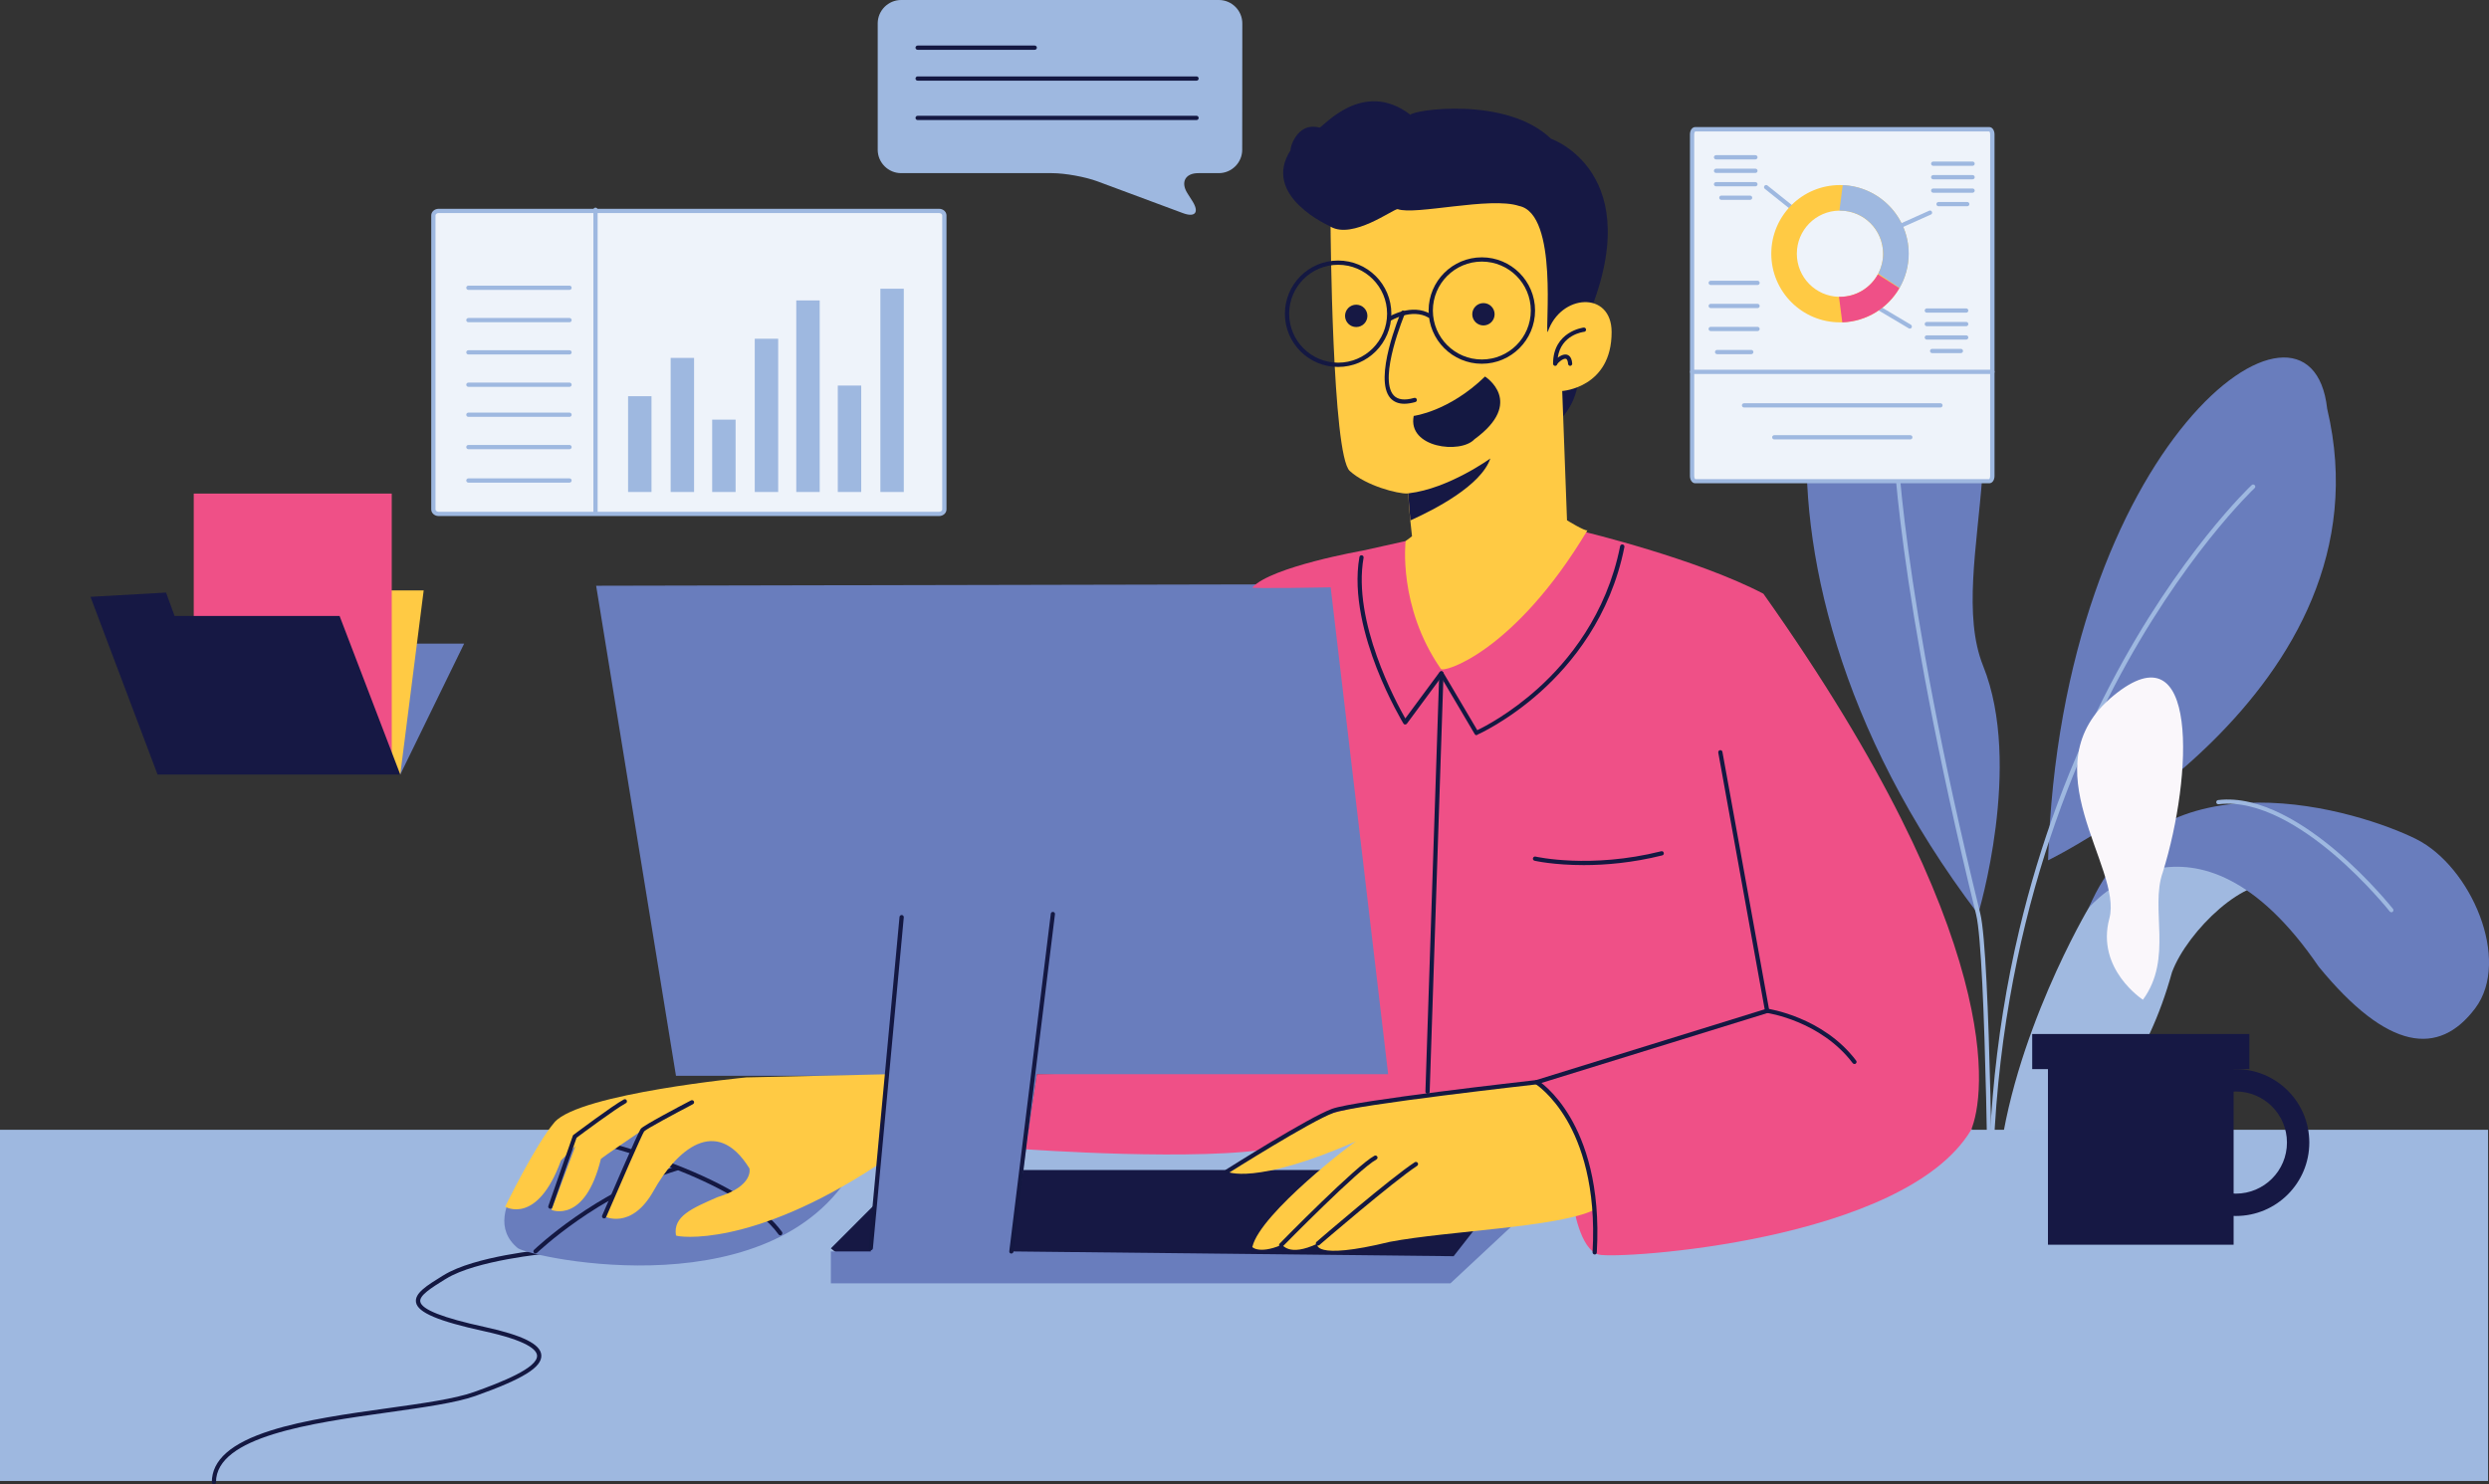 <?xml version="1.0" encoding="utf-8"?>
<!-- Generator: Adobe Illustrator 27.9.5, SVG Export Plug-In . SVG Version: 9.03 Build 54986)  -->
<svg version="1.1" id="Layer_1" xmlns="http://www.w3.org/2000/svg" xmlns:xlink="http://www.w3.org/1999/xlink" x="0px" y="0px"
	 viewBox="0 0 2338.1 1394.8" enable-background="new 0 0 2338.1 1394.8" xml:space="preserve">
<rect x="0" y="0" width="2338.1" height="1394.8" fill="#333333" stroke="none"/>
<g id="Layer_5">
	<rect x="-4701.9" y="-167.2" display="none" fill="#EEF3FA" width="7038.7" height="3134"/>
</g>
<g id="Layer_4">
	<g>
		<g>
			<path fill="#A0B9E0" d="M2074.1,796l-85.2,13.8l-26.8,43.2c0,0-72.5,121.9-84.9,244.7c2.6-2.6,116.7-16.1,163.1-184.1
				c14.4-38.8,70.8-93.2,101.4-81.2c30.6,12-23.5-48.8-23.5-48.8L2074.1,796z"/>
		</g>
		<g>
			<path fill="#A0B9E0" d="M1692.5,809c0,0-78.5-17.3-117.7,33.3c-39.2,50.5-90,131.5-90,131.5s15.2-168.6,60.7-204
				s126.2-15,126.2-15L1692.5,809z"/>
		</g>
		<g>
			<path fill="#697DBD" d="M1962.2,852.9c0,0,98.7-116.2,215.9,55.4c65,79.3,112.9,84.5,147,39.2s-3.9-133.2-55.3-159
				C2218.3,762.7,2026.9,701.3,1962.2,852.9z"/>
		</g>
		<g>
			<path fill="#697DBD" d="M1923.9,808.4c0,0,325.4-157.7,262.2-424.3C2170.6,243.8,1935.9,417.2,1923.9,808.4z"/>
		</g>
		<g>
			<path fill="#697DBD" d="M1858.2,858.9c0,0,42.3-139.7,4.7-233.2c-37.6-93.6,52.1-259.8-50.4-357.6
				C1710,170.3,1595,512.6,1858.2,858.9z"/>
		</g>
		<g>
			<path fill="#697DBD" d="M1840,998.3c0,0-51.7-415.4-294.5-228.5c-0.2,2.9,90.8,12.8,112.8,47
				C1680.3,850.9,1738.8,998.7,1840,998.3z"/>
		</g>
		<g>
			<path fill="#9EB8E0" d="M1860.1,1143.9c-1,0-1.9-0.8-2-1.8c-18.1-209.8-85.3-307.6-138.5-352.8c-57.5-48.8-111.4-48.2-111.9-48.2
				c-1.1,0-2-0.9-2-2s0.8-2,2-2c0.5,0,55.7-0.7,114.3,48.9c34.3,29.1,63.1,69.5,85.7,120.1c28.1,63.1,46.4,142.4,54.5,235.6
				c0.1,1.1-0.7,2.1-1.8,2.2C1860.2,1143.9,1860.2,1143.9,1860.1,1143.9z"/>
		</g>
		<g>
			<path fill="#9EB8E0" d="M1870,1179.6c-1.1,0-2-0.9-2-2c0-2.8-2.2-280.4-11.7-318.3c-76.3-311-78.3-452.1-78.3-453.5
				c0-1.1,0.9-2,2-2l0,0c1.1,0,2,0.9,2,2c0,1.4,2,142.1,78.2,452.5c9.6,38.4,11.8,307.7,11.9,319.2
				C1872,1178.7,1871.1,1179.6,1870,1179.6L1870,1179.6z"/>
		</g>
		<g>
			<path fill="#9EB8E0" d="M1871.5,1194.2c-1.1,0-1.9-0.8-2-1.9c-5.9-110.1,3.3-217.3,27.4-318.7c19.3-81.1,48.1-158.7,85.6-230.5
				c63.9-122.4,132-186.7,132.7-187.3c0.8-0.8,2.1-0.7,2.8,0.1c0.8,0.8,0.7,2.1-0.1,2.8c-0.7,0.6-68.3,64.6-131.9,186.4
				c-58.7,112.4-125.9,298.6-112.5,547C1873.6,1193.2,1872.7,1194.1,1871.5,1194.2L1871.5,1194.2z"/>
		</g>
		<g>
			<path fill="#9EB8E0" d="M2246.4,857.2c-0.6,0-1.2-0.3-1.6-0.8c-0.2-0.3-22.1-27.8-52.8-53.9c-28.2-23.9-69.7-51.4-107.9-46.8
				c-1.1,0.1-2.1-0.6-2.2-1.7c-0.1-1.1,0.6-2.1,1.7-2.2c39.6-4.8,82.2,23.4,111,47.8c31,26.3,53.1,54.2,53.3,54.4
				c0.7,0.9,0.5,2.1-0.3,2.8C2247.3,857.1,2246.8,857.2,2246.4,857.2z"/>
		</g>
		<g>
			<path fill="#9EB8E0" d="M1871.2,1237.5L1871.2,1237.5c-1.2-0.1-2-1-2-2.1l6-137.9c0-1.1,1-2,2.1-1.9c1.1,0,2,1,1.9,2.1l-6,137.9
				C1873.2,1236.6,1872.3,1237.5,1871.2,1237.5z"/>
		</g>
	</g>
	<g>
		<rect y="1061.6" fill="#9EB8E0" width="2337.2" height="330"/>
	</g>
	<g>
		<path fill="#EEF3FA" d="M1871.6,447.3c0,2.7-1.3,4.9-2.9,4.9h-276.3c-1.6,0-2.9-2.2-2.9-4.9v-321c0-2.7,1.3-4.9,2.9-4.9h276.3
			c1.6,0,2.9,2.2,2.9,4.9L1871.6,447.3L1871.6,447.3z"/>
		<path fill="#9EB8E0" d="M1868.7,454.1h-276.3c-2.8,0-4.9-3-4.9-6.9V126.3c0-3.9,2.1-6.9,4.9-6.9h276.3c2.8,0,4.9,3,4.9,6.9v320.9
			C1873.6,451.2,1871.5,454.1,1868.7,454.1z M1868.6,123.5h-276.2c-0.2,0.1-0.9,1.1-0.9,2.9v320.9c0,1.7,0.7,2.8,0.9,2.9h276.2
			c0.2-0.1,0.9-1.1,0.9-2.9v-321C1869.6,124.6,1868.9,123.6,1868.6,123.5z"/>
	</g>
	<g>
		<path fill="#9EB8E0" d="M1794,308.8c-0.3,0-0.7-0.1-1-0.3l-32-19c-0.9-0.6-1.3-1.8-0.7-2.7c0.6-0.9,1.8-1.3,2.7-0.7l32,19
			c0.9,0.6,1.3,1.8,0.7,2.7C1795.4,308.5,1794.7,308.8,1794,308.8z"/>
	</g>
	<g>
		<path fill="#141842" d="M201,1394.8c-1.1,0-2-0.9-2-2c0-20.9,18.1-36.8,55.3-48.6c31.8-10.1,73.4-15.9,110.1-21
			c32.4-4.5,63-8.8,80.9-15.2c25.8-9.2,60-22.7,59.2-34.3c-0.4-5.5-9.3-14-50-22.9c-43-9.4-62-17.5-63.7-27
			c-1.5-8.6,10.1-15.8,24.8-24.9l1.2-0.7c29.1-18,94.1-24,96.9-24.3c1.1-0.1,2.1,0.7,2.2,1.8c0.1,1.1-0.7,2.1-1.8,2.2
			c-0.7,0.1-66.9,6.2-95.1,23.7l-1.2,0.7c-12.4,7.7-24,14.9-23,20.8c1.3,7.4,21.1,15.2,60.6,23.8c35.6,7.8,52.5,16.2,53.1,26.5
			c0.7,11.3-17.2,22.4-61.9,38.3c-18.3,6.5-49.1,10.8-81.7,15.4c-72.2,10.1-162,22.7-162,65.7C203,1393.9,202.1,1394.8,201,1394.8z"
			/>
	</g>
	<g>
		<path fill="#EEF3FA" d="M887.1,478.7c0,2.3-2.2,4.2-4.9,4.2H412c-2.7,0-4.9-1.9-4.9-4.2V202.4c0-2.3,2.2-4.2,4.9-4.2h470.2
			c2.7,0,4.9,1.9,4.9,4.2V478.7z"/>
		<path fill="#9EB8E0" d="M882.2,484.9H412c-3.8,0-6.9-2.8-6.9-6.2V202.4c0-3.4,3.1-6.2,6.9-6.2h470.2c3.8,0,6.9,2.8,6.9,6.2v276.3
			C889.1,482.1,886,484.9,882.2,484.9z M412,200.2c-1.6,0-2.9,1-2.9,2.2v276.3c0,1.2,1.3,2.2,2.9,2.2h470.2c1.6,0,2.9-1,2.9-2.2
			V202.4c0-1.2-1.3-2.2-2.9-2.2H412z"/>
	</g>
	<g>
		<path fill="#9EB8E0" d="M559.4,483.8c-1.1,0-2-0.9-2-2V197.1c0-1.1,0.9-2,2-2s2,0.9,2,2v284.7
			C561.4,482.9,560.5,483.8,559.4,483.8z"/>
	</g>
	<g>
		<path fill="#9EB8E0" d="M535,391.7h-95c-1.1,0-2-0.9-2-2s0.9-2,2-2h95c1.1,0,2,0.9,2,2S536.1,391.7,535,391.7z"/>
	</g>
	<g>
		<path fill="#9EB8E0" d="M535,422.1h-95c-1.1,0-2-0.9-2-2s0.9-2,2-2h95c1.1,0,2,0.9,2,2S536.1,422.1,535,422.1z"/>
	</g>
	<g>
		<path fill="#9EB8E0" d="M1684,197.8c-0.4,0-0.9-0.1-1.2-0.4l-25-20c-0.9-0.7-1-1.9-0.3-2.8s2-1,2.8-0.3l25,20
			c0.9,0.7,1,1.9,0.3,2.8C1685.2,197.5,1684.6,197.8,1684,197.8z"/>
	</g>
	<g>
		<path fill="#9EB8E0" d="M535,453.5h-95c-1.1,0-2-0.9-2-2s0.9-2,2-2h95c1.1,0,2,0.9,2,2S536.1,453.5,535,453.5z"/>
	</g>
	<g>
		<path fill="#9EB8E0" d="M535,272.4h-95c-1.1,0-2-0.9-2-2c0-1.1,0.9-2,2-2h95c1.1,0,2,0.9,2,2C537,271.5,536.1,272.4,535,272.4z"/>
	</g>
	<g>
		<path fill="#9EB8E0" d="M535,302.8h-95c-1.1,0-2-0.9-2-2c0-1.1,0.9-2,2-2h95c1.1,0,2,0.9,2,2C537,301.9,536.1,302.8,535,302.8z"/>
	</g>
	<g>
		<path fill="#9EB8E0" d="M535,333.1h-95c-1.1,0-2-0.9-2-2c0-1.1,0.9-2,2-2h95c1.1,0,2,0.9,2,2C537,332.2,536.1,333.1,535,333.1z"/>
	</g>
	<g>
		<path fill="#9EB8E0" d="M535,363.5h-95c-1.1,0-2-0.9-2-2s0.9-2,2-2h95c1.1,0,2,0.9,2,2S536.1,363.5,535,363.5z"/>
	</g>
	<g>
		<path fill="#9EB8E0" d="M1871.6,351.4h-282c-1.1,0-2-0.9-2-2s0.9-2,2-2h282c1.1,0,2,0.9,2,2S1872.7,351.4,1871.6,351.4z"/>
	</g>
	<g>
		<path fill="#9EB8E0" d="M1822.8,382.9h-184.5c-1.1,0-2-0.9-2-2s0.9-2,2-2h184.5c1.1,0,2,0.9,2,2S1823.9,382.9,1822.8,382.9z"/>
	</g>
	<g>
		<path fill="#9EB8E0" d="M1794.5,412.9h-127.8c-1.1,0-2-0.9-2-2s0.9-2,2-2h127.8c1.1,0,2,0.9,2,2S1795.6,412.9,1794.5,412.9z"/>
	</g>
	<g>
		<path fill="#FFCA44" d="M1731,174c-0.8,0-1.7-0.1-2.6-0.1c-35.6,0-64.5,28.9-64.5,64.5s28.9,64.5,64.5,64.5c0.8,0,1.5,0,2.2,0
			c22.9-0.8,42.8-13.5,53.6-32.1l0,0c0-0.1,0.1-0.1,0.1-0.2c5.5-9.5,8.6-20.5,8.6-32.2C1793,203.7,1765.5,175.4,1731,174z
			 M1764,257.8c-6.9,12.6-20.2,21.1-35.6,21.1c-0.3,0-0.6,0-0.9,0c-22-0.5-39.6-18.4-39.6-40.5c0-22.2,17.8-40.2,39.9-40.5
			c0.2,0,0.4,0,0.6,0c22.4,0,40.5,18.1,40.5,40.5c0,6.8-1.6,13.1-4.6,18.7C1764.3,257.4,1764.1,257.6,1764,257.8z"/>
	</g>
	<g>
		<path fill="#9EB8E0" d="M1793,238.4c0,11.7-3.1,22.7-8.6,32.2l-20-13.5c2.9-5.6,4.6-12,4.6-18.7c0-22.4-18.1-40.5-40.5-40.5
			c-0.2,0-0.4,0-0.6,0l3.1-24C1765.5,175.4,1793,203.7,1793,238.4z"/>
	</g>
	<g>
		<path fill="#EF5087" d="M1784.2,270.8L1784.2,270.8c-10.8,18.6-30.7,31.3-53.6,32.1l-3.1-24c0.3,0,0.6,0,0.9,0
			c15.3,0,28.7-8.5,35.6-21.1L1784.2,270.8z"/>
	</g>
	<g>
		<path fill="#9EB8E0" d="M1784,214.8c-0.8,0-1.5-0.4-1.8-1.2c-0.5-1,0-2.2,1-2.6l29-13c1-0.5,2.2,0,2.6,1c0.5,1,0,2.2-1,2.6l-29,13
			C1784.6,214.7,1784.3,214.8,1784,214.8z"/>
	</g>
	<g>
		<g>
			<path fill="#9EB8E0" d="M1853,155.8h-37c-1.1,0-2-0.9-2-2s0.9-2,2-2h37c1.1,0,2,0.9,2,2S1854.1,155.8,1853,155.8z"/>
		</g>
		<g>
			<path fill="#9EB8E0" d="M1853,168.5h-37c-1.1,0-2-0.9-2-2s0.9-2,2-2h37c1.1,0,2,0.9,2,2S1854.1,168.5,1853,168.5z"/>
		</g>
		<g>
			<path fill="#9EB8E0" d="M1853,181.1h-37c-1.1,0-2-0.9-2-2s0.9-2,2-2h37c1.1,0,2,0.9,2,2S1854.1,181.1,1853,181.1z"/>
		</g>
		<g>
			<path fill="#9EB8E0" d="M1848,193.8h-27c-1.1,0-2-0.9-2-2s0.9-2,2-2h27c1.1,0,2,0.9,2,2S1849.1,193.8,1848,193.8z"/>
		</g>
	</g>
	<g>
		<g>
			<path fill="#9EB8E0" d="M1649,149.8h-37c-1.1,0-2-0.9-2-2s0.9-2,2-2h37c1.1,0,2,0.9,2,2S1650.1,149.8,1649,149.8z"/>
		</g>
		<g>
			<path fill="#9EB8E0" d="M1649,162.5h-37c-1.1,0-2-0.9-2-2s0.9-2,2-2h37c1.1,0,2,0.9,2,2S1650.1,162.5,1649,162.5z"/>
		</g>
		<g>
			<path fill="#9EB8E0" d="M1649,175.1h-37c-1.1,0-2-0.9-2-2s0.9-2,2-2h37c1.1,0,2,0.9,2,2S1650.1,175.1,1649,175.1z"/>
		</g>
		<g>
			<path fill="#9EB8E0" d="M1644,187.8h-27c-1.1,0-2-0.9-2-2s0.9-2,2-2h27c1.1,0,2,0.9,2,2S1645.1,187.8,1644,187.8z"/>
		</g>
	</g>
	<g>
		<g>
			<path fill="#9EB8E0" d="M1651,267.8h-44c-1.1,0-2-0.9-2-2c0-1.1,0.9-2,2-2h44c1.1,0,2,0.9,2,2
				C1653,266.9,1652.1,267.8,1651,267.8z"/>
		</g>
		<g>
			<path fill="#9EB8E0" d="M1651,289.5h-44c-1.1,0-2-0.9-2-2c0-1.1,0.9-2,2-2h44c1.1,0,2,0.9,2,2
				C1653,288.6,1652.1,289.5,1651,289.5z"/>
		</g>
		<g>
			<path fill="#9EB8E0" d="M1651,311.1h-44c-1.1,0-2-0.9-2-2c0-1.1,0.9-2,2-2h44c1.1,0,2,0.9,2,2
				C1653,310.2,1652.1,311.1,1651,311.1z"/>
		</g>
		<g>
			<path fill="#9EB8E0" d="M1645.1,332.8H1613c-1.1,0-2-0.9-2-2c0-1.1,0.9-2,2-2h32.1c1.1,0,2,0.9,2,2
				C1647.1,331.9,1646.2,332.8,1645.1,332.8z"/>
		</g>
	</g>
	<g>
		<g>
			<path fill="#9EB8E0" d="M1847,293.8h-37c-1.1,0-2-0.9-2-2c0-1.1,0.9-2,2-2h37c1.1,0,2,0.9,2,2
				C1849,292.9,1848.1,293.8,1847,293.8z"/>
		</g>
		<g>
			<path fill="#9EB8E0" d="M1847,306.5h-37c-1.1,0-2-0.9-2-2c0-1.1,0.9-2,2-2h37c1.1,0,2,0.9,2,2
				C1849,305.6,1848.1,306.5,1847,306.5z"/>
		</g>
		<g>
			<path fill="#9EB8E0" d="M1847,319.1h-37c-1.1,0-2-0.9-2-2c0-1.1,0.9-2,2-2h37c1.1,0,2,0.9,2,2
				C1849,318.2,1848.1,319.1,1847,319.1z"/>
		</g>
		<g>
			<path fill="#9EB8E0" d="M1842,331.8h-27c-1.1,0-2-0.9-2-2c0-1.1,0.9-2,2-2h27c1.1,0,2,0.9,2,2
				C1844,330.9,1843.1,331.8,1842,331.8z"/>
		</g>
	</g>
	<g>
		<g>
			<rect x="1909" y="971.6" fill="#161844" width="204" height="33"/>
		</g>
		<g>
			<rect x="1923.8" y="992.6" fill="#161844" width="174.4" height="177"/>
		</g>
		<g>
			<path fill="#161844" d="M2100.3,1004.6c-38.1,0-69,30.9-69,69s30.9,69,69,69s69-30.9,69-69
				C2169.3,1035.5,2138.4,1004.6,2100.3,1004.6z M2100.3,1121.6c-26.5,0-48-21.5-48-48s21.5-48,48-48s48,21.5,48,48
				S2126.8,1121.6,2100.3,1121.6z"/>
		</g>
	</g>
	<g>
		<path fill="#FAF7FB" d="M2013,939.4c0,0-44.4-28.8-31.5-76.5c12.8-47.8-77-142.9,3.8-209.2c80.7-66.3,74.5,75.7,46.4,165.8
			C2019.4,853.8,2041.6,900.4,2013,939.4z"/>
	</g>
</g>
<g id="Layer_3">
	<polygon fill="#161844" points="1293.5,1099.4 854,1099.4 780.5,1173 797,1186.4 1322,1201.4 1380.5,1174.6 1403,1107.8 	"/>
	<g>
		<polygon fill="#697DBD" points="560,550.4 635,1010.9 834.5,1010.9 818,1175.9 780.5,1175.9 780.5,1205.9 1362.5,1205.9 
			1430,1142.9 1392.5,1145.9 1365.5,1180.4 950,1175.9 974,1009.4 1298,1021.4 1350.5,992.9 1278.5,548.9 		"/>
	</g>
	<g>
		<path fill="#EF5087" d="M1377.5,512.9l-57-4.5l-40.5,9c0,0-85.5,15-103.5,34.5c-4.5,1.5,73.5,0,73.5,0l54,457.5H974l-10.5,70.5
			c0,0,166.5,12,235.5-1.5s142.5-24,142.5-24l28.5,1.5l22.5,13.5l46.5,42l39,21c0,0,6,42,24,46.5s286.5-12,349.5-117
			c13.5-31.5,34.5-180-195-504c-63-33-169.5-58.5-169.5-58.5L1377.5,512.9z"/>
	</g>
	<g>
		<path fill="#161844" d="M1265,235.4l-15-22.5c0,0-66-28.5-37.5-72c-1.5,1.5,4.5-27,27-21c3,0,40.5-46.5,85.5-12
			c1.5-4.5,90-18,132,22.5c4.5,1.5,97.5,37.5,27,184.5c-3,10.5,10.5,58.5-25.5,85.5S1265,235.4,1265,235.4z"/>
	</g>
	<g>
		<path fill="#697DBD" d="M770,1049.9c0,0-213-13.5-232.5,6s-93,82.5-51,117c13.5,9,247.5,60,319.5-82.5
			C807.5,1057.4,770,1049.9,770,1049.9z"/>
	</g>
	<g>
		<path fill="#FFCA44" d="M1491.2,498.3c0.1-0.1,0.2-0.3,0.2-0.4C1491.5,498.1,1491.4,498.3,1491.2,498.3z"/>
	</g>
	<g>
		<path fill="#FFCA44" d="M1467.5,367.4l4.5,121.5c0,0,17,10.5,19.2,9.4c-68.9,115.1-136.2,134.6-137.8,130.1
			c-40.5-58.5-33-120-33-120l6-4.5c0,0-0.8-6.9-1.6-14.9c-1.1-11.5-2.3-25.5-1.4-25.5c-0.4,0.1-0.9,0.2-1.5,0.2
			c-8.6,0.4-38.6-7.1-54-21.2c-16.5-15-18-229.5-18-229.5c21,12,58.5-16.5,63-16.5c16.5,6,87-12,114-3c37.5,7.5,24,118.5,27,118.5
			c12-36,60-39,60,0C1514,364.4,1467.5,367.4,1467.5,367.4z"/>
	</g>
	<g>
		<path fill="#FFCA44" d="M1443.5,1016.9c0,0-165,18-199.5,31.5c-33,12-91.5,52.5-91.5,52.5s25.5,13.5,121.5-28.5
			c-1.5,0-90,67.5-97.5,99c-1.5,0,6,7.5,27-1.5c1.5-1.5,6,12,34.5-1.5c-1.5,0-6,16.5,67.5-1.5c55.5-10.5,157.5-13.5,192-30
			C1494.5,1136.9,1503.5,1069.4,1443.5,1016.9z"/>
	</g>
	<g>
		<path fill="#141842" d="M503,1177.8c-0.5,0-1-0.2-1.4-0.6c-0.8-0.8-0.7-2.1,0.1-2.8c0.6-0.6,58.2-55.6,133.8-78.5
			c1.1-0.3,2.2,0.3,2.5,1.3c0.3,1.1-0.3,2.2-1.3,2.5c-74.7,22.6-131.6,77-132.2,77.5C504,1177.6,503.5,1177.8,503,1177.8z"/>
	</g>
	<g>
		<path fill="#141842" d="M733,1160.8c-0.6,0-1.2-0.3-1.6-0.8c-38.1-52.8-169.5-84.9-170.8-85.2c-1.1-0.3-1.7-1.3-1.5-2.4
			c0.3-1.1,1.3-1.7,2.4-1.5c0.3,0.1,33.8,8.2,71.6,22.8c51,19.7,85.1,41.2,101.5,63.9c0.6,0.9,0.4,2.1-0.5,2.8
			C733.8,1160.7,733.4,1160.8,733,1160.8z"/>
	</g>
	<g>
		<path fill="#FFCA44" d="M701,1012.4c0,0-156,15-180,42c-18,21-46.5,79.5-46.5,79.5s30,18,52.5-43.5c3-3,13.5-13.5,13.5-13.5
			l-22.5,60c0,0,31.5,13.5,46.5-48c1.5-1.5,39-27,39-27l-36,81c0,0,25.5,13.5,46.5-24s58.5-72,90-21c0,0,4.5,16.5-30,27
			c-24,10.5-42,18-39,36c1.5,1.5,70.5,12,189-66c3-1.5,10.5-85.5,10.5-85.5L701,1012.4z"/>
	</g>
	<g>
		<path fill="#161844" d="M1322,463.6c0.5-0.1,1-0.1,1.5-0.2C1323.1,463.5,1322.6,463.6,1322,463.6z"/>
	</g>
	<g>
		<path fill="#161844" d="M1400,430.8c-8.8,25.6-52.4,48-75.1,58.2c-1.1-11.5-2.3-25.5-1.4-25.5C1360.9,459.1,1400,430.8,1400,430.8
			z"/>
	</g>
	<g>
		<circle fill="#161844" cx="1393.5" cy="295.3" r="10.5"/>
	</g>
	<g>
		<circle fill="#161844" cx="1274" cy="296.8" r="10.5"/>
	</g>
	<g>
		<path fill="#141842" d="M1319.2,379.4c-5.6,0-9.9-1.8-13.1-5.3c-16.2-18.3,9-78.5,10-81c0.4-1,1.6-1.5,2.6-1.1
			c1,0.4,1.5,1.6,1.1,2.6c-0.3,0.6-25.3,60.4-10.7,76.8c3.8,4.2,10.3,5.1,19.3,2.5c1.1-0.3,2.2,0.3,2.5,1.4c0.3,1.1-0.3,2.2-1.4,2.5
			C1325.8,378.8,1322.3,379.4,1319.2,379.4z"/>
	</g>
	<g>
		<path fill="#141842" d="M1328,390.8c0,0,33-4,67-37c0,0,38,24-10,59C1372,426.8,1322,420.8,1328,390.8z"/>
	</g>
	<g>
		<path fill="#141842" d="M1257,344.8c-27.6,0-50-22.4-50-50c0-27.6,22.4-50,50-50s50,22.4,50,50
			C1307,322.4,1284.6,344.8,1257,344.8z M1257,248.8c-25.4,0-46,20.6-46,46c0,25.4,20.6,46,46,46s46-20.6,46-46
			C1303,269.4,1282.4,248.8,1257,248.8z"/>
	</g>
	<g>
		<path fill="#141842" d="M1392,341.8c-27.6,0-50-22.4-50-50c0-27.6,22.4-50,50-50s50,22.4,50,50
			C1442,319.4,1419.6,341.8,1392,341.8z M1392,245.8c-25.4,0-46,20.6-46,46c0,25.4,20.6,46,46,46s46-20.6,46-46
			C1438,266.4,1417.4,245.8,1392,245.8z"/>
	</g>
	<g>
		<path fill="#141842" d="M1305,301.8c-0.7,0-1.3-0.3-1.7-0.9c-0.6-0.9-0.3-2.2,0.6-2.8c0.9-0.6,22.2-13.5,40.1-3
			c1,0.6,1.3,1.8,0.7,2.7c-0.6,1-1.8,1.3-2.7,0.7c-15.7-9.3-35.7,2.9-35.9,3C1305.8,301.7,1305.4,301.8,1305,301.8z"/>
	</g>
	<g>
		<path fill="#141842" d="M1475,343.8c-1,0-1.9-0.8-2-1.9c-0.1-1.7-0.6-4.5-2.2-4.8c-2.6-0.4-7.2,3.6-7.9,5c-0.2,0.9-1,1.7-2,1.7
			c-1.1,0-2-0.9-2-2c0-30.4,28.5-34,28.8-34c1.1-0.1,2.1,0.7,2.2,1.8s-0.7,2.1-1.8,2.2l0,0c-1,0.1-21.7,2.7-24.8,24.3
			c2.1-1.6,4.6-2.9,6.8-3c2.3-0.1,6.2,0.9,6.8,8.5C1477,342.7,1476.1,343.7,1475,343.8C1475.1,343.8,1475.1,343.8,1475,343.8z
			 M1463,341.8L1463,341.8L1463,341.8z"/>
	</g>
	<g>
		<path fill="#141842" d="M1387,690.8c-0.7,0-1.4-0.4-1.7-1l-31.5-53.4l-32.2,43.6c-0.4,0.5-1,0.8-1.7,0.8s-1.3-0.4-1.6-1
			c-0.1-0.2-13.5-22.2-25.2-52.3c-10.8-27.8-22.4-68.5-16.1-104.1c0.2-1.1,1.2-1.8,2.3-1.6c1.1,0.2,1.8,1.2,1.6,2.3
			c-10.6,60,30.7,136.1,39.2,151l32.2-43.6c0.4-0.5,1-0.8,1.7-0.8s1.3,0.4,1.6,1l32.1,54.4c6.4-3,30.7-15.5,57.1-39.3
			c28.1-25.3,64.3-69.1,77.1-133.6c0.2-1.1,1.3-1.8,2.4-1.6s1.8,1.3,1.6,2.4c-13,65.6-49.9,110.1-78.5,135.8
			c-31,27.9-59.4,40.5-59.7,40.6C1387.6,690.7,1387.3,690.8,1387,690.8z"/>
	</g>
	<g>
		<path fill="#141842" d="M1341,1027.8L1341,1027.8c-1.2,0-2-1-2-2.1l13-393c0-1.1,1-2,2.1-1.9c1.1,0,2,1,1.9,2.1l-13,393
			C1343,1026.9,1342.1,1027.8,1341,1027.8z"/>
	</g>
	<g>
		<path fill="#141842" d="M1152.5,1102.9c-0.7,0-1.3-0.3-1.7-0.9c-0.6-0.9-0.3-2.2,0.6-2.8c3.2-2,78-49.3,99.9-57.3
			c21.8-7.9,182.5-25.9,191.7-27l214.7-66.5l-43.6-241.2c-0.2-1.1,0.5-2.1,1.6-2.3s2.1,0.5,2.3,1.6l44,243c0.2,1-0.4,2-1.4,2.3
			l-216.5,67c-0.1,0-0.2,0.1-0.4,0.1c-1.7,0.2-169.5,19-191,26.8s-98.4,56.4-99.2,56.9C1153.2,1102.8,1152.9,1102.9,1152.5,1102.9z"
			/>
	</g>
	<g>
		<path fill="#141842" d="M1498,1178.8L1498,1178.8c-1.2-0.1-2-1-2-2.1c3.6-62.3-11.2-102-24.2-124.3
			c-14.1-24.1-29.2-33.7-29.4-33.8c-0.9-0.6-1.2-1.8-0.7-2.8c0.6-0.9,1.8-1.2,2.8-0.7c0.6,0.4,16,10,30.6,34.9
			c13.4,22.8,28.6,63.3,24.9,126.8C1500,1178,1499.1,1178.8,1498,1178.8z"/>
	</g>
	<g>
		<path fill="#141842" d="M1742,999.8c-0.6,0-1.2-0.3-1.6-0.8c-30.1-39.8-80.2-47.2-80.7-47.2c-1.1-0.2-1.9-1.2-1.7-2.3
			c0.2-1.1,1.2-1.9,2.3-1.7c0.5,0.1,52.2,7.6,83.3,48.8c0.7,0.9,0.5,2.1-0.4,2.8C1742.9,999.7,1742.5,999.8,1742,999.8z"/>
	</g>
	<g>
		<path fill="#141842" d="M1487.7,812.9c-28.1,0-45.9-4-46.2-4.1c-1.1-0.3-1.7-1.3-1.5-2.4c0.3-1.1,1.3-1.7,2.4-1.5
			c0.5,0.1,51.4,11.7,118.1-5c1.1-0.3,2.2,0.4,2.4,1.5c0.3,1.1-0.4,2.2-1.5,2.4C1533.3,810.8,1507.9,812.9,1487.7,812.9z"/>
	</g>
	<g>
		<path fill="#141842" d="M1203.5,1171.9c-0.5,0-1-0.2-1.4-0.6c-0.8-0.8-0.8-2,0-2.8c2.9-3,72-73.4,89-82.5c1-0.5,2.2-0.1,2.7,0.8
			s0.1,2.2-0.8,2.7c-16.5,8.8-87.3,81-88,81.7C1204.5,1171.7,1204,1171.9,1203.5,1171.9z"/>
	</g>
	<g>
		<path fill="#141842" d="M1238,1170.4c-0.6,0-1.1-0.2-1.5-0.7c-0.7-0.8-0.6-2.1,0.2-2.8c2.8-2.4,69.4-59.9,92.3-74.8
			c0.9-0.6,2.2-0.3,2.8,0.6c0.6,0.9,0.3,2.2-0.6,2.8c-22.6,14.8-91.1,73.8-91.8,74.4C1238.9,1170.2,1238.4,1170.4,1238,1170.4z"/>
	</g>
	<g>
		<path fill="#141842" d="M950,1177.9c-0.1,0-0.2,0-0.2,0c-1.1-0.1-1.9-1.1-1.7-2.2l39-317.1c0.1-1.1,1.1-1.9,2.2-1.7
			c1.1,0.1,1.9,1.1,1.7,2.2l-39,317.1C951.9,1177.2,951,1177.9,950,1177.9z"/>
	</g>
	<g>
		<path fill="#141842" d="M818,1174.8c-0.1,0-0.1,0-0.2,0c-1.1-0.1-1.9-1.1-1.8-2.2l29-311c0.1-1.1,1.1-1.9,2.2-1.8
			c1.1,0.1,1.9,1.1,1.8,2.2l-29,311C819.9,1174,819.1,1174.8,818,1174.8z"/>
	</g>
	<g>
		<path fill="#141842" d="M567.5,1144.9c-0.3,0-0.5-0.1-0.8-0.2c-1-0.4-1.5-1.6-1-2.6c5.6-13,33.7-78.3,36.3-81.5
			s36.7-21.2,47.1-26.6c1-0.5,2.2-0.1,2.7,0.8c0.5,1,0.1,2.2-0.8,2.7c-16.6,8.7-43.8,23.3-45.9,25.6c-2,2.7-22.4,49.7-35.7,80.5
			C569,1144.4,568.3,1144.9,567.5,1144.9z"/>
	</g>
	<g>
		<path fill="#141842" d="M517,1135.8c-0.2,0-0.4,0-0.7-0.1c-1-0.4-1.6-1.5-1.2-2.5l23-66c0.1-0.4,0.4-0.7,0.7-0.9
			c1.5-1.1,36.2-27.2,47.2-33.2c1-0.5,2.2-0.2,2.7,0.8s0.2,2.2-0.8,2.7c-10.1,5.5-41.9,29.2-46.3,32.5l-22.8,65.4
			C518.6,1135.3,517.9,1135.8,517,1135.8z"/>
	</g>
	<g>
		<polygon fill="#697DBD" points="379,604.8 342,695.8 376,727.8 436,604.8 		"/>
		<polygon fill="#FFCA44" points="326,554.8 304,685.8 376,727.8 398,554.8 		"/>
		<g>
			<rect x="182" y="463.8" fill="#EF5087" width="186" height="259"/>
		</g>
		<g>
			<polygon fill="#161844" points="85,560.8 148,727.8 376,727.8 319,578.8 164,578.8 156,556.8 			"/>
		</g>
	</g>
	<g>
		<rect x="590" y="372.3" fill="#9EB8E0" width="22" height="90"/>
	</g>
	<g>
		<rect x="630" y="336.3" fill="#9EB8E0" width="22" height="126"/>
	</g>
	<g>
		<rect x="669" y="394.3" fill="#9EB8E0" width="22" height="68"/>
	</g>
	<g>
		<rect x="709" y="318.3" fill="#9EB8E0" width="22" height="144"/>
	</g>
	<g>
		<rect x="748" y="282.3" fill="#9EB8E0" width="22" height="180"/>
	</g>
	<g>
		<rect x="787" y="362.3" fill="#9EB8E0" width="22" height="100"/>
	</g>
	<g>
		<rect x="827" y="271.3" fill="#9EB8E0" width="22" height="191"/>
	</g>
	<g>
		<path fill="#9EB8E0" d="M1167,22c0-12.1-9.9-22-22-22H846.5c-12.1,0-22,9.9-22,22v118.7c0,12.1,9.9,22,22,22h141.8
			c12.1,0,31.3,3.5,42.6,7.7l80.4,29.9c11.3,4.2,15.4-0.7,9-11l-5-7.9c-6.4-10.3-1.8-18.7,10.3-18.7h19.3c12.1,0,22-9.9,22-22
			L1167,22L1167,22z"/>
	</g>
	<g>
		<path fill="#141842" d="M972,46.8H862c-1.1,0-2-0.9-2-2s0.9-2,2-2h110c1.1,0,2,0.9,2,2S973.1,46.8,972,46.8z"/>
	</g>
	<g>
		<path fill="#141842" d="M1124,75.8H862c-1.1,0-2-0.9-2-2s0.9-2,2-2h262c1.1,0,2,0.9,2,2S1125.1,75.8,1124,75.8z"/>
	</g>
	<g>
		<path fill="#141842" d="M1124,112.8H862c-1.1,0-2-0.9-2-2s0.9-2,2-2h262c1.1,0,2,0.9,2,2S1125.1,112.8,1124,112.8z"/>
	</g>
</g>
<g id="Layer_2_00000004505404594349750340000013626738195888777135_">
</g>
</svg>
